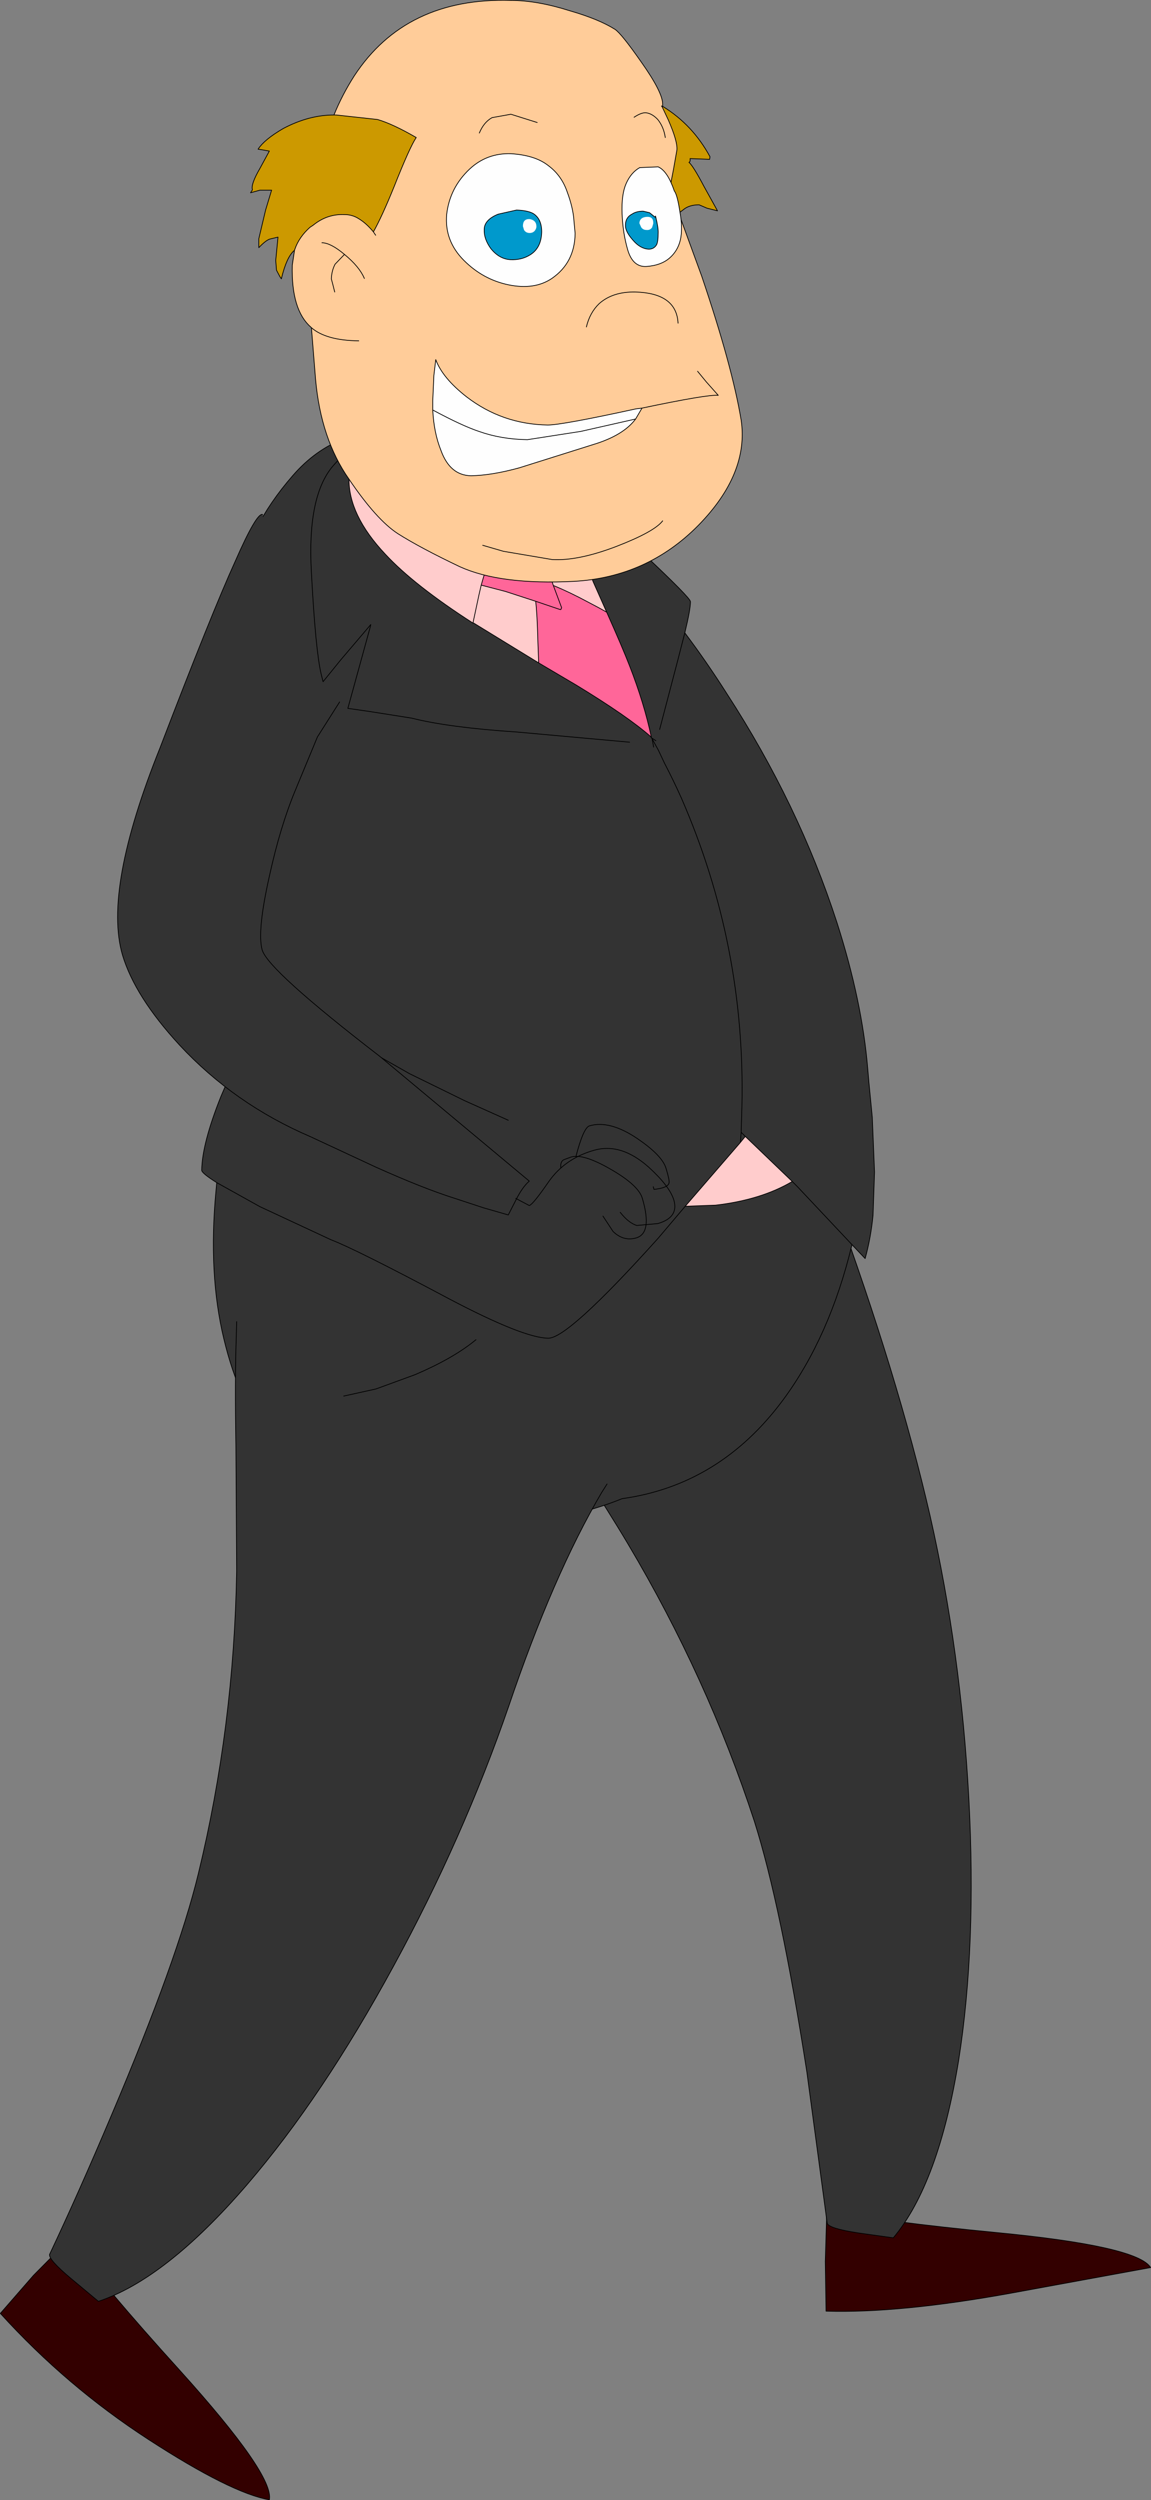 <?xml version="1.0" encoding="UTF-8" standalone="no"?>
<svg xmlns:xlink="http://www.w3.org/1999/xlink" height="332.65px" width="153.2px" xmlns="http://www.w3.org/2000/svg">
  <rect width="100%" height="100%" fill="#808080" stroke="none"/>
  <g transform="matrix(1.0, 0.0, 0.0, 1.0, 218.25, 39.45)">
    <path d="M-132.25 105.4 L-130.7 108.45 -127.9 108.0 -123.5 107.6 -120.15 107.95 Q-119.05 108.4 -119.15 110.4 -119.25 111.8 -120.25 112.6 -121.1 113.25 -121.75 113.2 L-122.8 112.7 -124.25 111.7" fill="none" stroke="#000000" stroke-linecap="round" stroke-linejoin="round" stroke-width="0.1"/>
    <path d="M-124.6 107.85 Q-122.55 105.65 -119.45 105.85 -117.15 105.95 -115.6 108.35 -114.4 110.4 -114.5 111.95 -114.55 113.2 -115.1 113.8 -115.55 114.25 -116.1 114.2 -117.55 114.15 -118.6 113.6 -120.1 112.8 -120.15 111.35" fill="none" stroke="#000000" stroke-linecap="round" stroke-linejoin="round" stroke-width="0.1"/>
    <path d="M-118.35 106.4 Q-117.35 105.95 -116.05 106.05 -114.5 106.15 -112.95 107.9 -111.35 109.75 -111.45 111.5 -111.55 112.85 -112.3 113.65 -113.05 114.4 -114.2 114.35 -115.8 113.85 -116.05 112.85" fill="none" stroke="#000000" stroke-linecap="round" stroke-linejoin="round" stroke-width="0.1"/>
    <path d="M-113.55 106.85 L-111.7 106.6 Q-110.7 106.65 -109.15 108.45 -107.45 110.5 -107.55 112.2 -107.7 114.45 -109.05 115.15 L-111.4 115.5 -112.2 115.0" fill="none" stroke="#000000" stroke-linecap="round" stroke-linejoin="round" stroke-width="0.1"/>
    <path d="M-218.2 268.35 Q-209.4 278.05 -198.45 285.15 -187.5 292.25 -182.4 293.15 -181.75 289.85 -194.35 275.9 -204.5 264.7 -209.05 258.5 L-213.8 263.3 -218.2 268.35" fill="#330000" fill-rule="evenodd" stroke="none"/>
    <path d="M-218.2 268.35 Q-209.4 278.05 -198.45 285.15 -187.5 292.25 -182.4 293.15 -181.75 289.85 -194.35 275.9 -204.5 264.7 -209.05 258.5 L-213.8 263.3 -218.2 268.35 Z" fill="none" stroke="#000000" stroke-linecap="round" stroke-linejoin="round" stroke-width="0.1"/>
    <path d="M-108.3 268.05 Q-98.5 268.35 -83.65 265.65 L-65.1 262.25 Q-66.85 259.4 -85.6 257.6 -100.65 256.15 -108.2 254.65 L-108.4 261.45 -108.3 268.05" fill="#330000" fill-rule="evenodd" stroke="none"/>
    <path d="M-108.3 268.05 Q-98.5 268.35 -83.65 265.65 L-65.1 262.25 Q-66.85 259.4 -85.6 257.6 -100.65 256.15 -108.2 254.65 L-108.4 261.45 -108.3 268.05 Z" fill="none" stroke="#000000" stroke-linecap="round" stroke-linejoin="round" stroke-width="0.1"/>
    <path d="M-107.25 120.35 Q-116.65 127.15 -134.2 133.15 L-147.25 137.25 -151.55 138.6 -143.55 151.8 Q-137.05 161.95 -134.65 166.0 -124.1 183.75 -117.85 202.85 -114.3 214.05 -110.85 236.25 L-108.15 256.35 Q-107.95 257.05 -104.0 257.65 L-99.35 258.3 Q-93.3 251.05 -90.65 234.65 -88.25 219.4 -89.3 199.8 -90.35 180.35 -94.45 162.25 -98.7 143.7 -107.25 120.35" fill="#333333" fill-rule="evenodd" stroke="none"/>
    <path d="M-107.65 119.25 L-107.25 120.35 Q-98.7 143.7 -94.45 162.25 -90.35 180.35 -89.3 199.8 -88.25 219.4 -90.65 234.65 -93.3 251.05 -99.35 258.3 L-104.0 257.65 Q-107.95 257.05 -108.15 256.35 L-110.85 236.25 Q-114.3 214.05 -117.85 202.85 -124.1 183.75 -134.65 166.0 -137.05 161.95 -143.55 151.8 L-151.55 138.6 -152.0 137.75" fill="none" stroke="#000000" stroke-linecap="round" stroke-linejoin="round" stroke-width="0.1"/>
    <path d="M-127.1 44.75 Q-124.2 48.6 -121.5 52.85 -111.95 67.55 -106.85 83.3 -103.5 93.75 -102.75 102.8 L-102.6 104.55 -102.15 109.2 -101.85 116.5 -102.05 122.25 Q-102.35 125.3 -103.1 128.0 L-104.85 126.15 -112.1 118.45 -112.8 117.75 -112.1 118.45 -104.85 126.15 Q-107.8 138.4 -114.05 146.85 -122.45 158.15 -135.45 159.95 -139.0 161.4 -143.3 162.3 L-148.55 163.0 Q-149.7 162.9 -155.7 163.1 -161.6 163.3 -169.8 159.95 -178.1 156.7 -182.25 152.0 -186.4 147.3 -188.45 138.7 -190.55 130.0 -189.5 119.0 L-189.4 117.9 -183.65 121.1 -174.2 125.5 Q-170.9 126.75 -158.4 133.4 -148.6 138.55 -145.3 138.6 -142.7 138.7 -130.65 125.3 L-127.05 121.05 -130.65 125.3 Q-142.7 138.7 -145.3 138.6 -148.6 138.55 -158.4 133.4 -170.9 126.75 -174.2 125.5 L-183.65 121.1 -189.4 117.9 Q-191.4 116.65 -191.4 116.25 -191.35 112.7 -188.85 106.45 L-186.4 100.75 -185.6 94.9 Q-184.9 87.95 -186.05 69.3 L-186.25 66.5 -186.45 62.85 Q-187.5 45.1 -186.55 38.3 -185.4 30.85 -179.3 23.85 -173.25 16.85 -163.75 18.05 -160.7 18.35 -157.45 19.65 L-163.75 18.75 Q-170.25 18.3 -173.8 22.4 -177.4 26.4 -176.8 36.75 -176.25 47.1 -175.5 50.25 L-175.25 51.25 -172.9 48.35 -168.9 43.65 -168.95 43.9 -171.95 54.8 -169.15 55.2 -163.45 56.1 Q-158.5 57.35 -149.4 57.95 L-134.45 59.3 -149.4 57.95 Q-158.5 57.35 -163.45 56.1 L-169.15 55.2 -171.95 54.8 -168.95 43.9 -168.9 43.65 -172.9 48.35 -175.25 51.25 -175.5 50.25 Q-176.25 47.1 -176.8 36.75 -177.4 26.4 -173.8 22.4 -170.25 18.3 -163.75 18.75 L-157.45 19.65 Q-154.15 20.35 -151.0 21.75 -145.8 24.0 -141.6 26.55 -139.4 28.0 -132.8 34.05 -126.35 40.1 -126.35 40.6 -126.35 41.65 -127.1 44.75 L-128.05 48.45 -130.45 57.6 -128.05 48.45 -127.1 44.75 M-131.25 59.95 L-131.45 58.85 -130.6 60.4 -129.8 62.1 Q-128.6 64.4 -127.55 66.75 -119.0 86.35 -119.5 107.8 L-119.6 111.2 -119.7 112.55 -119.6 111.2 -119.5 107.8 Q-119.0 86.35 -127.55 66.75 -128.6 64.4 -129.8 62.1 L-130.6 60.4 -131.45 58.85 -131.25 59.95 M-127.05 121.05 L-123.0 120.9 Q-116.95 120.2 -112.8 117.75 L-119.05 111.75 -119.6 111.2 -119.05 111.75 -119.7 112.55 -127.05 121.05 M-137.5 42.0 L-139.3 37.95 -139.45 37.55 Q-142.9 29.55 -147.3 25.65 -153.35 20.4 -163.3 20.25 L-168.45 20.9 Q-171.8 21.85 -171.8 24.15 -171.9 29.05 -166.95 34.3 -163.15 38.4 -155.3 43.45 L-155.2 43.45 -146.55 48.75 -141.55 51.7 Q-134.65 55.9 -131.65 58.55 L-131.55 58.7 -131.45 58.85 -131.5 58.75 -131.55 58.7 -131.55 58.65 Q-132.5 54.15 -134.45 49.15 -135.4 46.7 -137.5 42.0 M-130.95 59.1 L-131.5 58.75 -130.95 59.1 M-173.85 106.9 L-176.1 104.95 -173.35 101.8 Q-171.45 99.7 -170.7 99.7 L-167.45 101.3 -163.75 103.4 -156.4 107.0 -150.6 109.6 -156.4 107.0 -163.75 103.4 -167.45 101.3 -170.7 99.7 Q-171.45 99.7 -173.35 101.8 L-176.1 104.95 -173.85 106.9" fill="#333333" fill-rule="evenodd" stroke="none"/>
    <path d="M-112.8 117.75 Q-116.95 120.2 -123.0 120.9 L-127.05 121.05 -119.7 112.55 -119.05 111.75 -112.8 117.75 M-144.6 38.45 L-145.65 35.3 -151.7 33.15 -152.35 33.55 Q-153.1 34.5 -154.2 38.4 L-150.95 39.25 -146.95 40.55 Q-146.75 42.15 -146.65 46.05 L-146.55 48.75 -155.2 43.45 -155.3 43.45 -154.5 39.7 -154.2 38.4 -154.5 39.7 -155.3 43.45 Q-163.15 38.4 -166.95 34.3 -171.9 29.05 -171.8 24.15 -171.8 21.85 -168.45 20.9 L-163.3 20.25 Q-153.35 20.4 -147.3 25.65 -142.9 29.55 -139.45 37.55 L-139.3 37.95 -137.5 42.0 Q-138.45 41.45 -139.9 40.7 -142.4 39.35 -144.6 38.45 M-145.65 35.3 L-139.45 37.55 -145.65 35.3" fill="#ffcccc" fill-rule="evenodd" stroke="none"/>
    <path d="M-146.95 40.55 L-150.95 39.25 -154.2 38.4 Q-153.1 34.5 -152.35 33.55 L-151.7 33.15 -145.65 35.3 -144.6 38.45 -143.5 41.4 -143.6 41.65 -143.7 41.65 -146.95 40.55 -143.7 41.65 -143.6 41.65 -143.5 41.4 -144.6 38.45 Q-142.4 39.35 -139.9 40.7 -138.45 41.45 -137.5 42.0 -135.4 46.7 -134.45 49.15 -132.5 54.15 -131.55 58.65 L-131.65 58.55 Q-134.65 55.9 -141.55 51.7 L-146.55 48.75 -146.65 46.05 Q-146.75 42.15 -146.95 40.55" fill="#ff6699" fill-rule="evenodd" stroke="none"/>
    <path d="M-104.85 126.15 L-103.1 128.0 Q-102.35 125.3 -102.05 122.25 L-101.85 116.5 -102.15 109.2 -102.6 104.55 -102.75 102.8 Q-103.5 93.75 -106.85 83.3 -111.95 67.55 -121.5 52.85 -124.2 48.6 -127.1 44.75 L-128.05 48.45 -130.45 57.6 M-119.7 112.55 L-119.6 111.2 -119.5 107.8 Q-119.0 86.35 -127.55 66.75 -128.6 64.4 -129.8 62.1 L-130.6 60.4 -131.45 58.85 -131.25 59.95 M-104.85 126.15 L-112.1 118.45 -112.8 117.75 Q-116.95 120.2 -123.0 120.9 L-127.05 121.05 -130.65 125.3 Q-142.7 138.7 -145.3 138.6 -148.6 138.55 -158.4 133.4 -170.9 126.75 -174.2 125.5 L-183.65 121.1 -189.4 117.9 -189.5 119.0 Q-190.55 130.0 -188.45 138.7 -186.4 147.3 -182.25 152.0 -178.1 156.7 -169.8 159.95 -161.6 163.3 -155.7 163.1 -149.7 162.9 -148.55 163.0 L-143.3 162.3 Q-139.0 161.4 -135.45 159.95 -122.45 158.15 -114.05 146.85 -107.8 138.4 -104.85 126.15 M-119.05 111.75 L-112.8 117.75 M-119.05 111.75 L-119.6 111.2 M-119.7 112.55 L-119.05 111.75 M-157.45 19.65 L-163.75 18.75 Q-170.25 18.3 -173.8 22.4 -177.4 26.4 -176.8 36.75 -176.25 47.1 -175.5 50.25 L-175.25 51.25 -172.9 48.35 -168.9 43.65 -168.95 43.9 -171.95 54.8 -169.15 55.2 -163.45 56.1 Q-158.5 57.35 -149.4 57.95 L-134.45 59.3 M-157.45 19.65 Q-160.7 18.35 -163.75 18.05 -173.25 16.85 -179.3 23.85 -185.4 30.85 -186.55 38.3 -187.5 45.1 -186.45 62.85 L-186.25 66.5 -186.05 69.3 Q-184.9 87.95 -185.6 94.9 L-186.4 100.75 -188.85 106.45 Q-191.35 112.7 -191.4 116.25 -191.4 116.65 -189.4 117.9 M-127.1 44.75 Q-126.35 41.65 -126.35 40.6 -126.35 40.1 -132.8 34.05 -139.4 28.0 -141.6 26.55 -145.8 24.0 -151.0 21.75 -154.15 20.35 -157.45 19.65 M-144.6 38.45 L-145.65 35.3 -151.7 33.15 -152.35 33.55 Q-153.1 34.5 -154.2 38.4 L-150.95 39.25 -146.95 40.55 -143.7 41.65 -143.6 41.65 -143.5 41.4 -144.6 38.45 Q-142.4 39.35 -139.9 40.7 -138.45 41.45 -137.5 42.0 L-139.3 37.95 -139.45 37.55 -145.65 35.3 M-155.3 43.45 L-155.2 43.45 -146.55 48.75 -146.65 46.05 Q-146.75 42.15 -146.95 40.55 M-154.2 38.4 L-154.5 39.7 -155.3 43.45 Q-163.15 38.4 -166.95 34.3 -171.9 29.05 -171.8 24.15 -171.8 21.85 -168.45 20.9 L-163.3 20.25 Q-153.35 20.4 -147.3 25.65 -142.9 29.55 -139.45 37.55 M-137.5 42.0 Q-135.4 46.7 -134.45 49.15 -132.5 54.15 -131.55 58.65 L-131.55 58.7 -131.5 58.75 -130.95 59.1 M-131.65 58.55 L-131.55 58.7 -131.45 58.85 -131.5 58.75 M-131.55 58.65 L-131.65 58.55 Q-134.65 55.9 -141.55 51.7 L-146.55 48.75 M-150.6 109.6 L-156.4 107.0 -163.75 103.4 -167.45 101.3 -170.7 99.7 Q-171.45 99.7 -173.35 101.8 L-176.1 104.95 -173.85 106.9 M-127.05 121.05 L-119.7 112.55" fill="none" stroke="#000000" stroke-linecap="round" stroke-linejoin="round" stroke-width="0.1"/>
    <path d="M-173.05 53.95 L-176.0 58.6 -178.9 65.6 Q-180.95 70.5 -182.4 77.15 -184.05 84.5 -183.35 86.95 -182.55 89.65 -167.7 101.1 L-147.8 117.7 Q-148.7 118.45 -149.6 120.25 L-150.6 122.2 -153.9 121.25 -157.85 119.95 Q-161.95 118.65 -168.2 115.85 L-176.9 111.8 Q-187.05 107.45 -194.35 99.6 -200.3 93.15 -201.95 87.6 -204.5 78.85 -196.95 60.05 -190.05 42.05 -186.95 35.25 -184.1 28.75 -183.3 29.0 L-182.85 31.2 -180.2 40.95 -176.15 52.6 Q-174.85 55.8 -173.05 53.95" fill="#333333" fill-rule="evenodd" stroke="none"/>
    <path d="M-183.3 29.0 Q-184.1 28.75 -186.95 35.25 -190.05 42.05 -196.95 60.05 -204.5 78.85 -201.95 87.6 -200.3 93.15 -194.35 99.6 -187.05 107.45 -176.9 111.8 L-168.2 115.85 Q-161.95 118.65 -157.85 119.95 L-153.9 121.25 -150.6 122.2 -149.6 120.25 Q-148.7 118.45 -147.8 117.7 L-167.7 101.1 Q-182.55 89.65 -183.35 86.95 -184.05 84.5 -182.4 77.15 -180.95 70.5 -178.9 65.6 L-176.0 58.6 -173.05 53.95" fill="none" stroke="#000000" stroke-linecap="round" stroke-linejoin="round" stroke-width="0.1"/>
    <path d="M-149.6 120.0 L-147.8 120.95 Q-147.3 120.8 -145.2 117.75 -143.05 114.7 -139.2 113.6 -135.6 112.55 -131.9 115.85 -129.1 118.4 -128.55 120.25 -127.9 122.55 -130.7 123.35 L-133.5 123.6 Q-134.6 123.25 -135.7 121.85" fill="none" stroke="#000000" stroke-linecap="round" stroke-linejoin="round" stroke-width="0.1"/>
    <path d="M-143.6 115.95 Q-143.7 115.1 -143.2 114.85 L-142.25 114.5 Q-140.65 114.0 -137.0 116.1 -133.25 118.25 -132.75 120.0 -131.4 124.6 -133.55 125.25 -135.25 125.75 -136.65 124.4 L-138.0 122.35" fill="none" stroke="#000000" stroke-linecap="round" stroke-linejoin="round" stroke-width="0.1"/>
    <path d="M-141.6 114.45 Q-140.6 110.6 -139.8 110.35 -137.1 109.55 -133.4 112.05 -130.1 114.3 -129.6 116.0 -129.1 117.65 -129.2 117.95 -129.35 118.6 -131.2 118.8 L-131.3 118.45" fill="none" stroke="#000000" stroke-linecap="round" stroke-linejoin="round" stroke-width="0.1"/>
    <path d="M-186.8 138.35 Q-187.0 144.15 -186.85 152.85 L-186.75 169.6 Q-187.1 190.3 -191.85 209.85 -194.6 221.2 -203.4 241.95 -207.8 252.35 -211.65 260.5 -211.8 261.2 -208.75 263.75 L-205.15 266.75 Q-196.15 263.75 -185.35 251.2 -175.3 239.5 -165.9 222.2 -156.6 205.15 -150.55 187.6 -144.6 170.05 -138.15 159.1 -159.65 149.1 -168.2 145.35 -170.7 144.2 -172.15 143.65 -176.8 141.75 -186.8 138.35 M-172.5 146.3 L-168.2 145.35 -172.5 146.3" fill="#333333" fill-rule="evenodd" stroke="none"/>
    <path d="M-186.8 138.35 L-186.75 136.4 M-138.15 159.1 Q-144.6 170.05 -150.55 187.6 -156.6 205.15 -165.9 222.2 -175.3 239.5 -185.35 251.2 -196.15 263.75 -205.15 266.75 L-208.75 263.75 Q-211.8 261.2 -211.65 260.5 -207.8 252.35 -203.4 241.95 -194.6 221.2 -191.85 209.85 -187.1 190.3 -186.75 169.6 L-186.85 152.85 Q-187.0 144.15 -186.8 138.35 M-168.2 145.35 L-172.5 146.3 M-137.45 158.0 L-138.15 159.1 M-168.2 145.35 L-163.0 143.45 Q-157.85 141.25 -154.9 138.8" fill="none" stroke="#000000" stroke-linecap="round" stroke-linejoin="round" stroke-width="0.1"/>
    <path d="M-168.55 -8.6 Q-167.4 -10.65 -165.8 -14.6 -163.7 -19.9 -162.85 -21.15 -165.95 -22.95 -168.0 -23.55 L-173.5 -24.15 -173.8 -24.15 Q-172.7 -26.85 -171.1 -29.35 -164.25 -39.8 -150.3 -39.4 -146.75 -39.4 -142.35 -38.0 -138.55 -36.9 -136.4 -35.55 -135.55 -35.0 -132.9 -31.2 -130.0 -27.1 -130.05 -25.55 L-130.05 -25.3 -130.2 -25.35 -130.1 -25.2 -129.3 -23.5 Q-128.05 -20.65 -128.15 -19.5 L-128.6 -16.95 -129.1 -14.35 -128.0 -11.05 -127.7 -10.5 -124.85 -2.7 Q-120.8 9.25 -119.6 16.45 -118.55 23.55 -125.3 30.45 -132.1 37.35 -141.85 37.9 -151.65 38.4 -157.05 35.95 -162.3 33.45 -165.3 31.55 -168.15 29.7 -171.8 24.3 -175.55 18.95 -176.25 11.0 L-176.8 4.15 -176.85 4.1 Q-179.5 1.8 -179.35 -4.15 L-179.05 -6.15 -179.0 -6.3 Q-178.45 -7.9 -177.0 -9.2 L-176.55 -9.5 Q-174.7 -11.0 -172.4 -10.9 -171.35 -10.9 -170.5 -10.35 -169.5 -9.75 -168.55 -8.6 L-168.25 -8.15 -168.55 -8.6 M-172.4 -5.6 Q-174.25 -7.15 -175.4 -7.15 -174.25 -7.15 -172.4 -5.6 -170.4 -3.95 -169.75 -2.4 -170.4 -3.95 -172.4 -5.6 L-173.65 -4.3 Q-174.1 -3.45 -174.15 -2.35 L-173.95 -1.6 -173.7 -0.6 -173.95 -1.6 -174.15 -2.35 Q-174.1 -3.45 -173.65 -4.3 L-172.4 -5.6 M-170.5 5.9 Q-174.85 5.85 -176.8 4.15 -174.85 5.85 -170.5 5.9 M-154.0 33.1 L-151.25 33.9 -144.75 35.0 Q-141.3 35.2 -136.2 33.25 -131.15 31.3 -130.05 29.85 -131.15 31.3 -136.2 33.25 -141.3 35.2 -144.75 35.0 L-151.25 33.9 -154.0 33.1" fill="#ffcc99" fill-rule="evenodd" stroke="none"/>
    <path d="M-173.8 -24.15 L-173.5 -24.15 -168.0 -23.55 Q-165.95 -22.95 -162.85 -21.15 -163.7 -19.9 -165.8 -14.6 -167.4 -10.65 -168.55 -8.6 -169.5 -9.75 -170.5 -10.35 -171.35 -10.9 -172.4 -10.9 -174.7 -11.0 -176.55 -9.5 L-177.0 -9.2 Q-178.45 -7.9 -179.0 -6.3 L-179.05 -6.15 Q-180.1 -5.3 -180.8 -2.35 L-181.0 -2.65 -181.45 -3.5 -181.55 -4.8 -181.25 -7.9 -182.3 -7.65 Q-182.85 -7.5 -183.8 -6.5 L-183.8 -7.7 -182.9 -11.5 -182.1 -14.15 -183.65 -14.15 -184.9 -13.8 -184.65 -14.2 Q-184.9 -14.9 -183.65 -17.05 L-182.4 -19.35 -183.25 -19.5 -183.9 -19.6 Q-183.05 -20.9 -180.55 -22.35 -177.15 -24.15 -173.8 -24.15 M-130.05 -25.3 Q-126.05 -22.85 -123.75 -18.6 L-123.8 -18.25 -126.4 -18.35 Q-126.35 -17.9 -126.55 -17.85 -126.0 -17.4 -124.55 -14.65 L-122.75 -11.4 -124.15 -11.75 -125.2 -12.2 Q-126.35 -12.2 -127.1 -11.7 -127.6 -11.3 -128.0 -11.05 L-129.1 -14.35 -128.6 -16.95 -128.15 -19.5 Q-128.05 -20.65 -129.3 -23.5 L-130.1 -25.2 -130.05 -25.3" fill="#cc9900" fill-rule="evenodd" stroke="none"/>
    <path d="M-173.8 -24.15 L-173.5 -24.15 -168.0 -23.55 Q-165.95 -22.95 -162.85 -21.15 -163.7 -19.9 -165.8 -14.6 -167.4 -10.65 -168.55 -8.6 L-168.25 -8.15 M-179.05 -6.15 Q-180.1 -5.3 -180.8 -2.35 L-181.0 -2.65 -181.45 -3.5 -181.55 -4.8 -181.25 -7.9 -182.3 -7.65 Q-182.85 -7.5 -183.8 -6.5 L-183.8 -7.7 -182.9 -11.5 -182.1 -14.15 -183.65 -14.15 -184.9 -13.8 -184.65 -14.2 Q-184.9 -14.9 -183.65 -17.05 L-182.4 -19.35 -183.25 -19.5 -183.9 -19.6 Q-183.05 -20.9 -180.55 -22.35 -177.15 -24.15 -173.8 -24.15 -172.7 -26.85 -171.1 -29.35 -164.25 -39.8 -150.3 -39.4 -146.75 -39.4 -142.35 -38.0 -138.55 -36.9 -136.4 -35.55 -135.55 -35.0 -132.9 -31.2 -130.0 -27.1 -130.05 -25.55 L-130.05 -25.3 Q-126.05 -22.85 -123.75 -18.6 L-123.8 -18.25 -126.4 -18.35 Q-126.35 -17.9 -126.55 -17.85 -126.0 -17.4 -124.55 -14.65 L-122.75 -11.4 -124.15 -11.75 -125.2 -12.2 Q-126.35 -12.2 -127.1 -11.7 -127.6 -11.3 -128.0 -11.05 L-127.7 -10.5 -124.85 -2.7 Q-120.8 9.25 -119.6 16.45 -118.55 23.55 -125.3 30.45 -132.1 37.35 -141.85 37.9 -151.65 38.4 -157.05 35.95 -162.3 33.45 -165.3 31.55 -168.15 29.7 -171.8 24.3 -175.55 18.95 -176.25 11.0 L-176.8 4.15 -176.85 4.1 Q-179.5 1.8 -179.35 -4.15 L-179.05 -6.15 -179.0 -6.3 Q-178.45 -7.9 -177.0 -9.2 L-176.55 -9.5 Q-174.7 -11.0 -172.4 -10.9 -171.35 -10.9 -170.5 -10.35 -169.5 -9.75 -168.55 -8.6 M-169.75 -2.4 Q-170.4 -3.95 -172.4 -5.6 L-173.65 -4.3 Q-174.1 -3.45 -174.15 -2.35 L-173.95 -1.6 -173.7 -0.6 M-175.4 -7.15 Q-174.25 -7.15 -172.4 -5.6 M-130.1 -25.2 L-130.2 -25.35 -130.05 -25.3 -130.1 -25.2 -129.3 -23.5 Q-128.05 -20.65 -128.15 -19.5 L-128.6 -16.95 -129.1 -14.35 -128.0 -11.05 M-130.05 29.85 Q-131.15 31.3 -136.2 33.25 -141.3 35.2 -144.75 35.0 L-151.25 33.9 -154.0 33.1 M-176.8 4.15 Q-174.85 5.85 -170.5 5.9" fill="none" stroke="#000000" stroke-linecap="round" stroke-linejoin="round" stroke-width="0.1"/>
    <path d="M-128.0 3.55 Q-128.2 -0.45 -133.7 -0.6 -136.7 -0.65 -138.5 0.95 -139.75 2.15 -140.2 4.05" fill="none" stroke="#000000" stroke-linecap="round" stroke-linejoin="round" stroke-width="0.1"/>
    <path d="M-160.65 15.1 L-160.65 13.85 -160.5 10.5 -160.25 8.4 Q-159.35 10.85 -156.15 13.35 -151.4 17.0 -145.35 17.1 -143.45 17.1 -133.6 14.95 L-132.8 14.85 -133.65 16.3 -140.95 17.95 -148.05 19.05 Q-151.55 19.0 -154.5 17.95 -156.75 17.2 -160.65 15.1 -156.75 17.2 -154.5 17.95 -151.55 19.0 -148.05 19.05 L-140.95 17.95 -133.65 16.3 Q-135.3 18.5 -139.3 19.7 L-149.15 22.8 Q-152.8 23.8 -155.55 23.85 -158.35 23.8 -159.55 20.5 -160.5 18.15 -160.65 15.1" fill="#fefefe" fill-rule="evenodd" stroke="none"/>
    <path d="M-132.8 14.85 Q-124.0 13.0 -122.65 13.15 L-124.25 11.35 -125.4 9.95 M-133.65 16.3 L-132.8 14.85 -133.6 14.95 Q-143.45 17.1 -145.35 17.1 -151.4 17.0 -156.15 13.35 -159.35 10.85 -160.25 8.4 L-160.5 10.5 -160.65 13.85 -160.65 15.1 Q-156.75 17.2 -154.5 17.95 -151.55 19.0 -148.05 19.05 L-140.95 17.95 -133.65 16.3 Q-135.3 18.5 -139.3 19.7 L-149.15 22.8 Q-152.8 23.8 -155.55 23.85 -158.35 23.8 -159.55 20.5 -160.5 18.15 -160.65 15.1" fill="none" stroke="#000000" stroke-linecap="round" stroke-linejoin="round" stroke-width="0.1"/>
    <path d="M-142.75 -13.9 Q-143.5 -16.1 -145.25 -17.4 -147.0 -18.8 -150.25 -19.0 -153.45 -19.1 -155.75 -16.95 -158.4 -14.45 -158.8 -10.9 -159.1 -7.4 -156.5 -4.8 -153.95 -2.25 -150.55 -1.55 -147.1 -0.85 -144.8 -2.4 -141.75 -4.5 -141.7 -8.4 L-141.85 -10.0 Q-141.95 -11.75 -142.75 -13.9" fill="#fefefe" fill-rule="evenodd" stroke="none"/>
    <path d="M-142.75 -13.9 Q-141.95 -11.75 -141.85 -10.0 L-141.7 -8.4 Q-141.75 -4.5 -144.8 -2.4 -147.1 -0.85 -150.55 -1.55 -153.95 -2.25 -156.5 -4.8 -159.1 -7.4 -158.8 -10.9 -158.4 -14.45 -155.75 -16.95 -153.45 -19.1 -150.25 -19.0 -147.0 -18.8 -145.25 -17.4 -143.5 -16.1 -142.75 -13.9 Z" fill="none" stroke="#000000" stroke-linecap="round" stroke-linejoin="round" stroke-width="0.1"/>
    <path d="M-130.65 -17.25 L-133.1 -17.15 Q-134.25 -16.5 -134.9 -15.05 -135.55 -13.6 -135.45 -11.0 -135.35 -8.45 -134.7 -6.2 -134.0 -3.85 -132.15 -4.0 -130.25 -4.15 -129.15 -5.1 -128.05 -6.05 -127.7 -7.5 -127.35 -9.0 -127.75 -11.25 -128.1 -13.55 -128.5 -14.05 -129.4 -16.7 -130.65 -17.25" fill="#fefefe" fill-rule="evenodd" stroke="none"/>
    <path d="M-130.65 -17.25 Q-129.4 -16.7 -128.5 -14.05 -128.1 -13.55 -127.75 -11.25 -127.35 -9.0 -127.7 -7.5 -128.05 -6.05 -129.15 -5.1 -130.25 -4.15 -132.15 -4.0 -134.0 -3.85 -134.7 -6.2 -135.35 -8.45 -135.45 -11.0 -135.55 -13.6 -134.9 -15.05 -134.25 -16.5 -133.1 -17.15 L-130.65 -17.25 Z" fill="none" stroke="#000000" stroke-linecap="round" stroke-linejoin="round" stroke-width="0.1"/>
    <path d="M-146.75 -23.15 L-150.25 -24.25 -152.75 -23.8 Q-153.85 -23.2 -154.45 -21.75" fill="none" stroke="#000000" stroke-linecap="round" stroke-linejoin="round" stroke-width="0.1"/>
    <path d="M-129.7 -21.15 Q-129.9 -22.55 -130.7 -23.55 -131.5 -24.4 -132.35 -24.45 -132.95 -24.45 -133.85 -23.85" fill="none" stroke="#000000" stroke-linecap="round" stroke-linejoin="round" stroke-width="0.1"/>
    <path d="M-149.5 -11.5 L-151.95 -10.95 Q-153.8 -10.2 -153.8 -8.9 -153.85 -7.65 -152.9 -6.35 -151.75 -4.95 -150.25 -4.9 -148.9 -4.85 -147.85 -5.45 -146.2 -6.35 -146.15 -8.6 -146.15 -10.35 -147.3 -11.05 -148.05 -11.45 -149.5 -11.5" fill="#0099cc" fill-rule="evenodd" stroke="none"/>
    <path d="M-149.5 -11.5 Q-148.05 -11.45 -147.3 -11.05 -146.15 -10.35 -146.15 -8.6 -146.2 -6.35 -147.85 -5.45 -148.9 -4.85 -150.25 -4.9 -151.75 -4.95 -152.9 -6.35 -153.85 -7.65 -153.8 -8.9 -153.8 -10.2 -151.95 -10.95 L-149.5 -11.5 Z" fill="none" stroke="#000000" stroke-linecap="round" stroke-linejoin="round" stroke-width="0.1"/>
    <path d="M-130.65 -8.4 Q-130.6 -9.1 -131.0 -10.7 L-131.05 -10.55 -131.8 -11.15 -132.65 -11.35 Q-133.55 -11.35 -134.15 -10.95 -135.0 -10.5 -135.0 -9.5 -135.05 -8.7 -134.05 -7.55 -133.05 -6.35 -131.9 -6.3 -131.2 -6.3 -130.85 -6.9 -130.65 -7.35 -130.65 -8.4" fill="#0099cc" fill-rule="evenodd" stroke="none"/>
    <path d="M-130.65 -8.4 Q-130.65 -7.35 -130.85 -6.9 -131.2 -6.3 -131.9 -6.3 -133.05 -6.35 -134.05 -7.55 -135.05 -8.7 -135.0 -9.5 -135.0 -10.5 -134.15 -10.95 -133.55 -11.35 -132.65 -11.35 L-131.8 -11.15 -131.05 -10.55 -131.0 -10.7 Q-130.6 -9.1 -130.65 -8.4 Z" fill="none" stroke="#000000" stroke-linecap="round" stroke-linejoin="round" stroke-width="0.1"/>
    <path d="M-132.15 -10.6 Q-133.1 -10.55 -133.15 -9.75 L-132.9 -9.2 Q-132.65 -8.85 -132.2 -8.85 -131.7 -8.8 -131.45 -9.2 L-131.3 -9.7 Q-131.25 -10.65 -132.15 -10.6" fill="#fefefe" fill-rule="evenodd" stroke="none"/>
    <path d="M-148.5 -8.85 Q-148.25 -8.45 -147.75 -8.45 -147.25 -8.45 -147.0 -8.85 -146.85 -9.1 -146.85 -9.3 -146.85 -10.15 -147.75 -10.3 -148.65 -10.35 -148.65 -9.35 L-148.5 -8.85" fill="#fefefe" fill-rule="evenodd" stroke="none"/>
  </g>
</svg>
